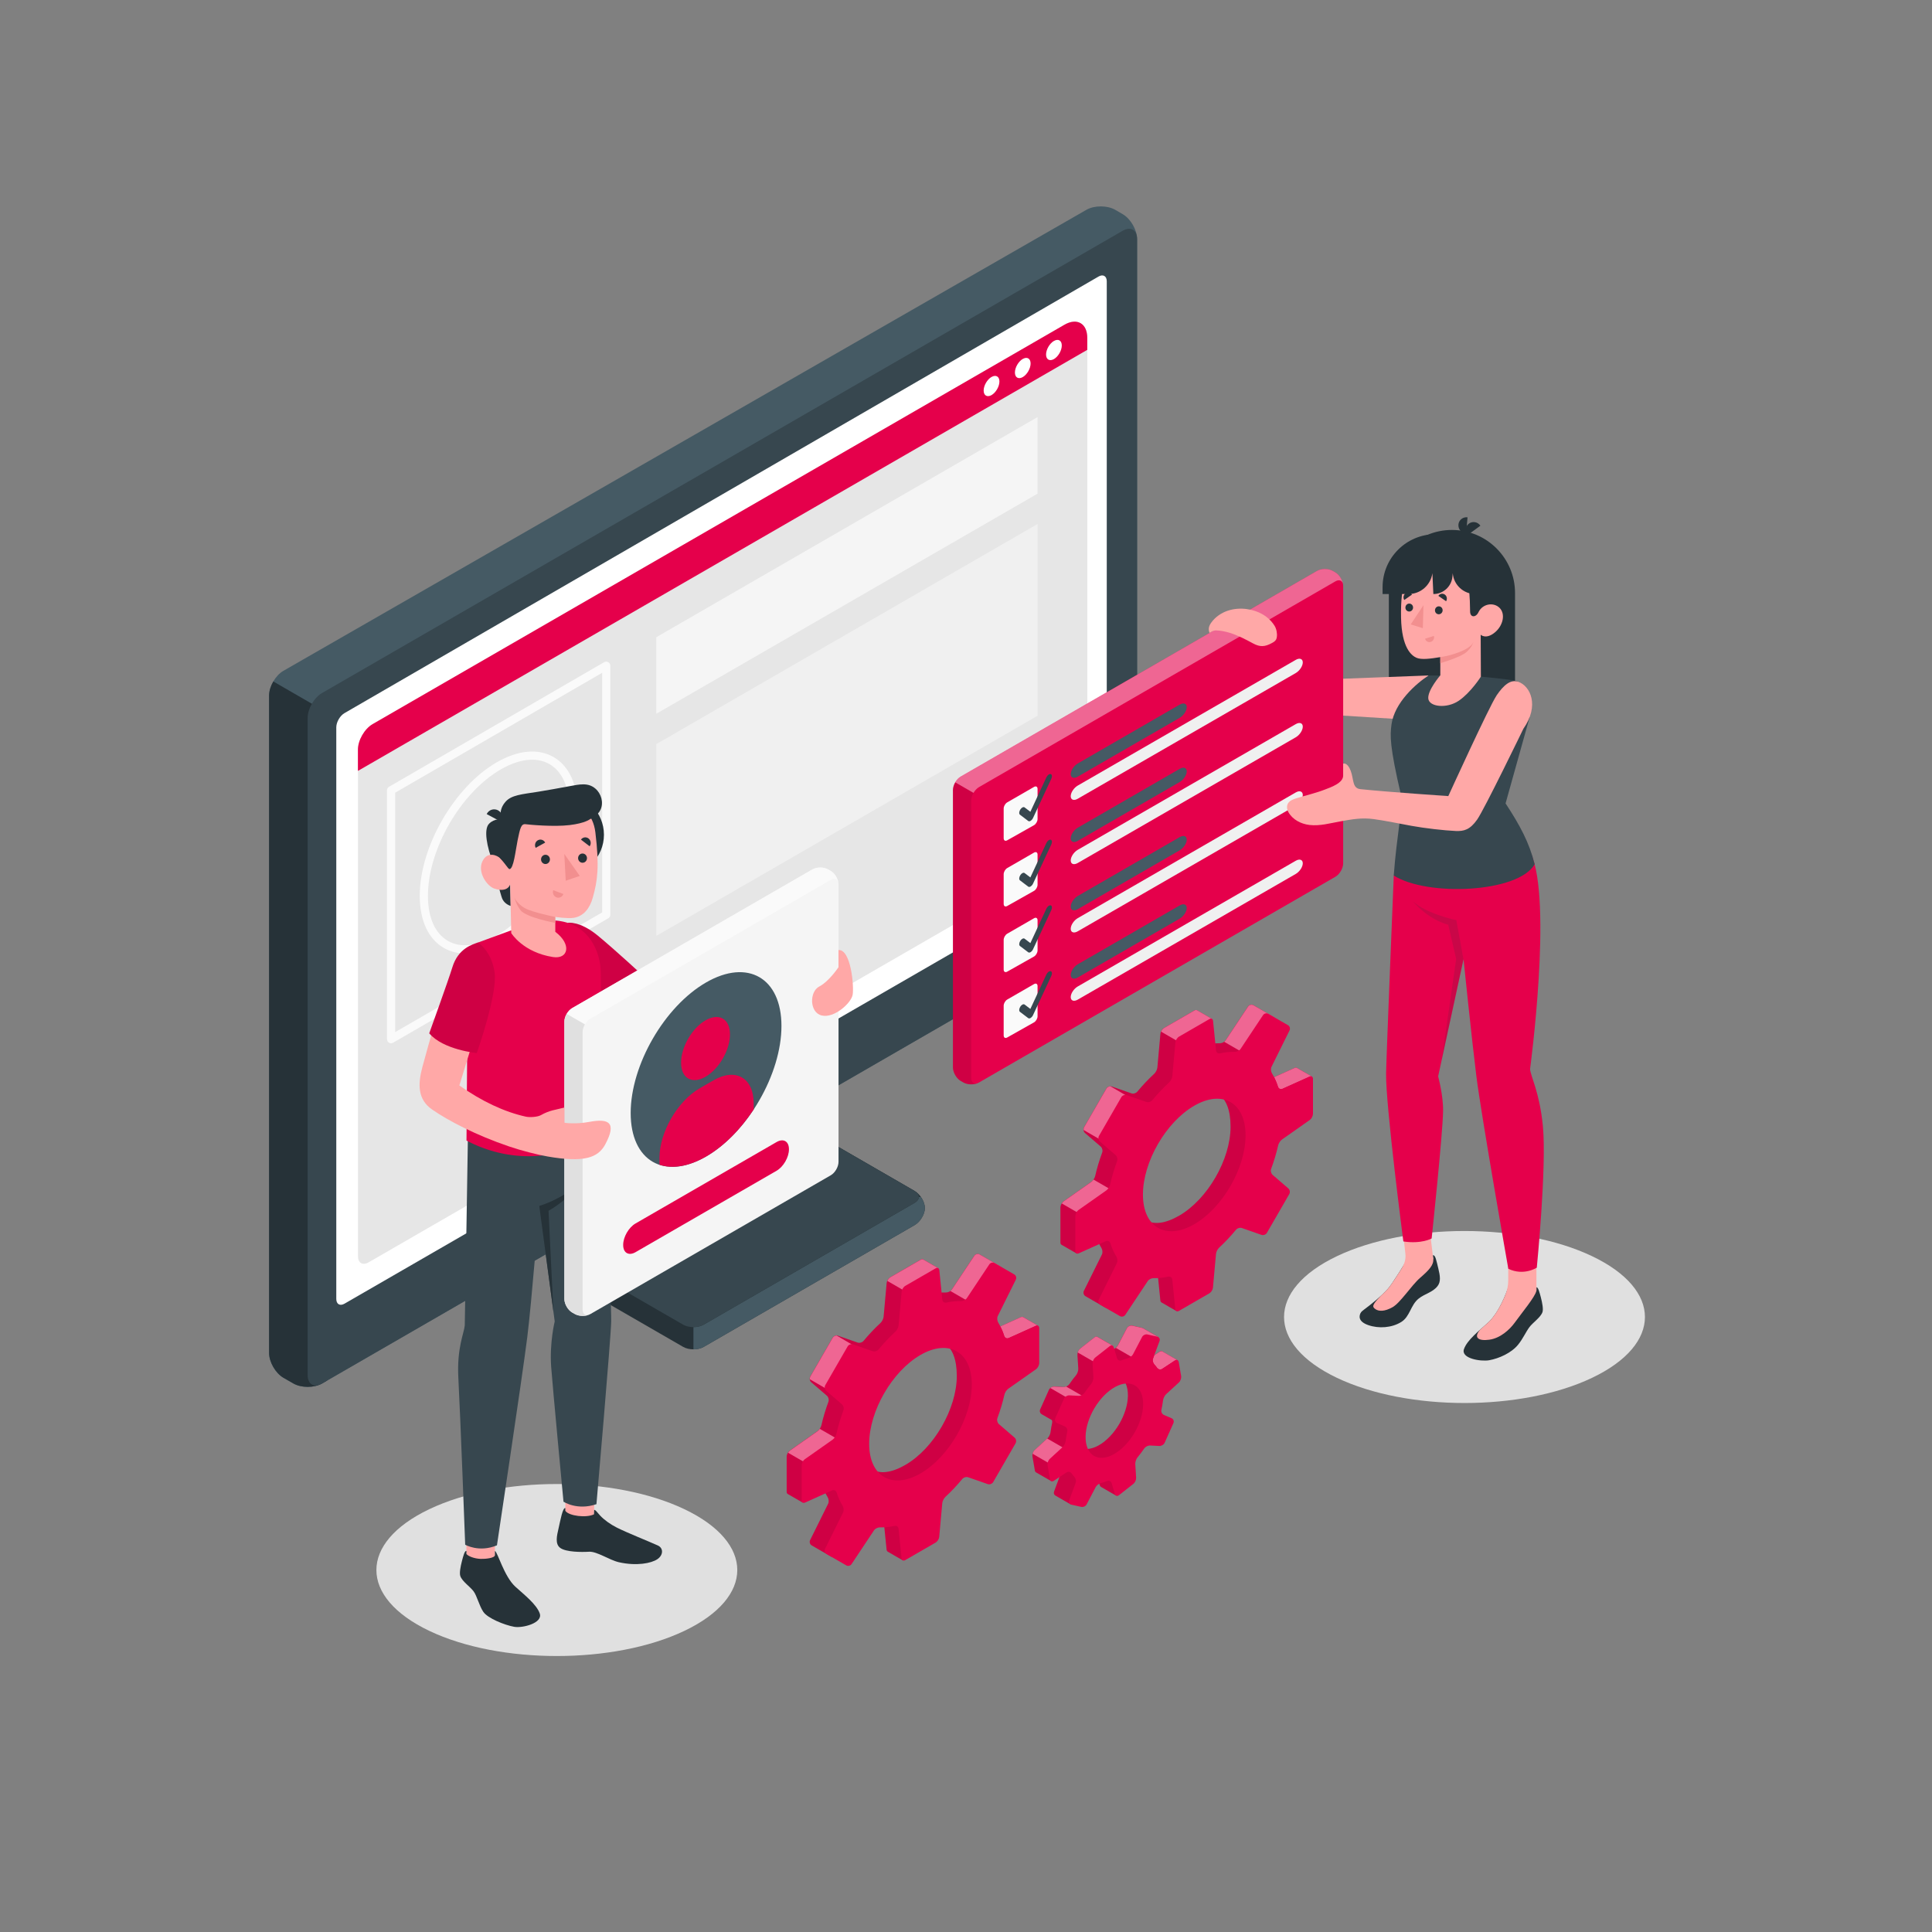 <svg xmlns="http://www.w3.org/2000/svg" viewBox="0 0 500 500"><rect x="0" y="0" width="500" height="500" fill="#808080" stroke="none"/><defs><style>.cls-1,.cls-2{opacity:.4;}.cls-1,.cls-3{fill:none;}.cls-4{opacity:.1;}.cls-5{fill:#f28f8f;}.cls-6{fill:#f0f0f0;}.cls-7{fill:#e6e6e6;}.cls-8{fill:#f5f5f5;}.cls-9,.cls-2{fill:#fff;}.cls-10{fill:#ffa8a7;}.cls-11{fill:#fafafa;}.cls-12{fill:#e5004b;}.cls-13{fill:#e0e0e0;}.cls-14{fill:#37474f;}.cls-15{fill:#455a64;}.cls-16{fill:#263238;}.cls-3{opacity:.15;}</style></defs><g id="Shadow"><path id="Shadow-2" class="cls-13" d="m177.13,422.06c-18.24,8.69-47.8,8.69-66.04,0-18.24-8.69-18.24-22.78,0-31.48,18.24-8.69,47.8-8.69,66.04,0,18.24,8.69,18.24,22.79,0,31.48Z"></path><path id="Shadow-3" class="cls-13" d="m412.03,356.58c-18.24,8.69-47.8,8.69-66.04,0-18.24-8.69-18.24-22.78,0-31.48,18.24-8.69,47.8-8.69,66.04,0,18.24,8.69,18.24,22.79,0,31.48Z"></path></g><g id="Device"><g id="Device-2"><path class="cls-16" d="m201.76,245.01l-39.61,22.87c-1.47.85-2.9,2.89-3.19,4.56l-9.84,56.83c-.29,1.67.67,3.72,2.14,4.56l25.54,14.74c1.47.85,3.85.85,5.32,0l54.58-31.51c1.47-.85,2.66-2.83,2.66-4.42,0-1.59-1.19-3.57-2.66-4.42l-19.64-11.34c-1.47-.85-2.8-2.9-2.97-4.59l-4.37-42.88c-.17-1.69-1.43-3.7-2.81-4.5-1.38-.8-3.69-.75-5.16.1Z"></path><path class="cls-15" d="m179.46,338.59v10.63c.96,0,1.93-.21,2.66-.64l54.58-31.51c1.47-.85,2.66-2.83,2.66-4.42,0-.93-.41-1.99-1.05-2.88h-8.94l-49.92,28.82Z"></path><path class="cls-16" d="m206.75,247.9l-39.61,22.87c-1.47.85-2.9,2.89-3.19,4.56l-8.94,51.59c-.29,1.67.67,3.72,2.14,4.56l19.64,11.34c1.47.85,3.85.85,5.32,0l54.58-31.51c1.47-.85,1.47-2.22,0-3.07l-19.64-11.34c-1.47-.85-2.8-2.9-2.97-4.59l-4.37-42.88c-.17-1.69-1.5-2.37-2.97-1.52Z"></path><path class="cls-14" d="m236.7,308.23l-19.64-11.34c-.72-.42-1.41-1.13-1.95-1.95l-59.72,34.48c.38.86,1,1.62,1.76,2.06l19.64,11.34c1.47.85,3.85.85,5.32,0l54.58-31.51c1.47-.85,1.47-2.22,0-3.07Z"></path><path class="cls-15" d="m75.89,358.04l-2.54-1.46c-2.06-1.19-3.72-4.08-3.72-6.45v-170.09c0-2.38,1.67-5.26,3.73-6.44l207.8-119.3c2.06-1.18,5.4-1.18,7.46,0l1.93,1.12c2.06,1.19,3.73,4.08,3.73,6.45v170.09c0,2.38-1.67,5.26-3.73,6.45l-207.2,119.63c-2.06,1.19-5.39,1.19-7.45,0Z"></path><path class="cls-16" d="m84.61,184.38l-13.88-8.02c-.68,1.17-1.09,2.48-1.09,3.67v170.09c0,2.38,1.67,5.26,3.73,6.45l2.54,1.46c2.06,1.19,5.39,1.19,7.45,0l1.27-.73v-172.93Z"></path><path class="cls-14" d="m79.62,355.89v-170.09c0-2.38,1.67-5.26,3.73-6.45l207.2-119.63c2.06-1.19,3.73-.22,3.73,2.15v170.09c0,2.38-1.67,5.26-3.73,6.45l-207.2,119.63c-2.06,1.19-3.73.22-3.73-2.15Z"></path><path class="cls-13" d="m176.92,292.49l19.64-11.34c1.47-.85,2.66-.25,2.66,1.35s-1.19,3.57-2.66,4.42l-19.64,11.34c-1.47.85-2.66.25-2.66-1.35,0-1.59,1.19-3.57,2.66-4.42Z"></path><path class="cls-9" d="m89.16,184.55l195.14-112.98c1.17-.68,2.13-.13,2.13,1.23v148.24c0,1.36-.95,3.01-2.13,3.69l-195.14,112.66c-1.18.68-2.13.13-2.13-1.23v-147.92c0-1.36.95-3.01,2.13-3.69Z"></path><g id="Tab"><path class="cls-7" d="m96.44,187.39l179.05-103.36c3.25-1.88,5.91-.34,5.91,3.41v128.71c0,1.74-1.23,3.88-2.74,4.75l-183.27,105.8c-1.51.87-2.74.16-2.74-1.58v-131.14c0-2.41,1.71-5.38,3.8-6.59Z"></path><polygon class="cls-8" points="169.85 164.91 268.52 107.94 268.52 127.76 169.85 184.72 169.85 164.91"></polygon><polygon class="cls-6" points="169.85 192.57 268.52 135.61 268.52 185.24 169.85 242.21 169.85 192.57"></polygon><path class="cls-12" d="m281.39,90.53v-3.08c0-3.75-2.66-5.29-5.91-3.41l-179.05,103.36c-2.09,1.21-3.8,4.17-3.8,6.59v5.52l188.76-108.97Z"></path><path class="cls-9" d="m256.61,97.55c-1.12.65-2.04,2.23-2.04,3.52s.91,1.82,2.04,1.18c1.12-.65,2.04-2.23,2.04-3.52s-.91-1.82-2.04-1.17Z"></path><path class="cls-9" d="m264.69,92.89c-1.12.65-2.03,2.23-2.03,3.52s.91,1.82,2.03,1.18c1.12-.65,2.03-2.23,2.03-3.52s-.91-1.82-2.03-1.17Z"></path><path class="cls-9" d="m272.76,88.23c-1.12.65-2.04,2.23-2.04,3.52s.91,1.82,2.04,1.18c1.12-.65,2.03-2.23,2.03-3.52s-.91-1.82-2.03-1.17Z"></path><path class="cls-11" d="m101.21,269.99c-.18,0-.36-.05-.53-.14-.33-.19-.53-.54-.53-.92v-64.4c0-.38.2-.73.53-.91l55.68-32.25c.33-.19.73-.19,1.06,0,.33.19.53.54.53.92v64.45c0,.38-.2.73-.53.91l-55.68,32.2c-.16.09-.35.14-.53.14Zm1.06-64.84v61.96l53.57-30.98v-62.01l-53.57,31.03Z"></path><path class="cls-11" d="m120.4,246.75c-2.02,0-3.9-.48-5.56-1.44-4-2.31-6.21-7.1-6.21-13.48,0-12.69,8.93-28.18,19.9-34.53,5.51-3.19,10.74-3.68,14.74-1.37,4.01,2.31,6.21,7.1,6.21,13.49,0,12.7-8.93,28.19-19.9,34.53-3.22,1.86-6.34,2.8-9.18,2.8Zm17.31-50.14c-2.47,0-5.23.85-8.12,2.52-10.39,6.02-18.84,20.69-18.84,32.71,0,5.6,1.83,9.73,5.15,11.65,3.32,1.91,7.8,1.43,12.63-1.36,10.39-6.01,18.84-20.68,18.84-32.71,0-5.6-1.83-9.74-5.16-11.66-1.33-.77-2.85-1.15-4.51-1.15Z"></path></g></g></g><g id="Gear"><path class="cls-12" d="m339.52,278.63l-3.87-2.23h0c-.16-.09-.37-.09-.61.01l-7,3.15c-.49.22-1-.02-1.17-.54-.41-1.29-.93-2.44-1.56-3.47-.28-.46-.35-1.21-.11-1.69l4.66-9.4c.24-.49.06-1.1-.41-1.37l-5.06-2.92c-.47-.27-1.09-.12-1.39.33l-5.81,8.74c-.3.45-.98.77-1.52.76-.66-.02-1.34.02-2.03.09v-6.39l-3.88-2.24h0c-.17-.09-.4-.08-.64.06l-7.86,4.54c-.47.27-.89.93-.94,1.47l-.79,8.74c-.05.54-.42,1.27-.82,1.63-1.53,1.41-2.99,2.96-4.37,4.62-.35.42-1.03.62-1.54.44l-5.04-1.76c-.51-.18-1.15.06-1.42.53l-5.78,10.01c-.27.47-.16,1.14.25,1.49l4.05,3.49c.41.35.58,1.05.39,1.56-.75,2.02-1.36,4.06-1.82,6.09-.12.53-.56,1.21-1.01,1.52l-7.18,5.05c-.44.31-.8,1-.8,1.55v9.07c0,.28.11.48.28.58h0s3.87,2.23,3.87,2.23l5.75-2.72c.22.47.46.92.72,1.34.28.46.35,1.21.11,1.69l-4.66,9.4c-.24.49-.06,1.1.41,1.37l5.06,2.92c.47.27,1.09.12,1.39-.33l5.81-8.74c.3-.45.98-.77,1.52-.76,1.2.03,2.47-.09,3.78-.38.53-.12,1,.2,1.05.74l.77,7.63c.03.26.14.44.3.54h0s3.86,2.23,3.86,2.23l4.64-6.82c.47-.27.89-.93.94-1.47l.79-8.74c.05-.54.51-1.11,1.01-1.32,2.24-.94,4.51-2.57,6.1-4.28.37-.4,1.05-.6,1.57-.42l3.1,1.09c.51.18,1.14-.05,1.42-.52l5.78-10.01c.27-.47.16-1.14-.25-1.49l-2.66-2.29c-.41-.35-.58-1.05-.43-1.57.64-2.24.78-5.17.72-7.25-.02-.54.31-1.23.75-1.54l7.18-5.05c.44-.31.8-1,.8-1.55l3.43-4.11.16-3.32Zm-34.32,35.97c-7.33,4.23-11.89,1.23-11.89-7.24s6.06-18.84,13.39-23.07c7.33-4.23,11.77-1.15,11.77,7.31s-5.94,18.76-13.28,23Z"></path><path class="cls-4" d="m339.52,278.63l-3.87-2.23h0c-.16-.09-.37-.09-.61.01l-7,3.15c-.49.22-1-.02-1.17-.54-.41-1.29-.93-2.44-1.56-3.47-.28-.46-.35-1.21-.11-1.69l4.66-9.4c.24-.49.06-1.1-.41-1.37l-5.06-2.92c-.47-.27-1.09-.12-1.39.33l-5.81,8.74c-.3.45-.98.77-1.52.76-.66-.02-1.34.02-2.03.09v-6.39l-3.88-2.24h0c-.17-.09-.4-.08-.64.06l-7.86,4.54c-.47.27-.89.93-.94,1.47l-.79,8.74c-.05.54-.42,1.27-.82,1.63-1.53,1.41-2.99,2.96-4.37,4.62-.35.42-1.03.62-1.54.44l-5.04-1.76c-.51-.18-1.15.06-1.42.53l-5.78,10.01c-.27.47-.16,1.14.25,1.49l4.05,3.49c.41.35.58,1.05.39,1.56-.75,2.02-1.36,4.06-1.82,6.09-.12.53-.56,1.21-1.01,1.52l-7.18,5.05c-.44.31-.8,1-.8,1.55v9.07c0,.28.11.48.28.58h0s3.87,2.23,3.87,2.23l5.75-2.72c.22.47.46.92.72,1.34.28.46.35,1.21.11,1.69l-4.66,9.4c-.24.49-.06,1.1.41,1.37l5.06,2.92c.47.27,1.09.12,1.39-.33l5.81-8.74c.3-.45.98-.77,1.52-.76,1.2.03,2.47-.09,3.78-.38.53-.12,1,.2,1.05.74l.77,7.63c.03.26.14.44.3.54h0s3.86,2.23,3.86,2.23l4.64-6.82c.47-.27.89-.93.94-1.47l.79-8.74c.05-.54.51-1.11,1.01-1.32,2.24-.94,4.51-2.57,6.1-4.28.37-.4,1.05-.6,1.57-.42l3.1,1.09c.51.18,1.14-.05,1.42-.52l5.78-10.01c.27-.47.16-1.14-.25-1.49l-2.66-2.29c-.41-.35-.58-1.05-.43-1.57.64-2.24.78-5.17.72-7.25-.02-.54.31-1.23.75-1.54l7.18-5.05c.44-.31.8-1,.8-1.55l3.43-4.11.16-3.32Zm-34.32,35.97c-7.33,4.23-11.89,1.23-11.89-7.24s6.06-18.84,13.39-23.07c7.33-4.23,11.77-1.15,11.77,7.31s-5.94,18.76-13.28,23Z"></path><path class="cls-12" d="m328.33,267.57l1.54-3.11c.24-.49.06-1.1-.41-1.37l-5.06-2.92c-.47-.27-1.09-.12-1.39.33l-5.81,8.74c-.09.14-.23.26-.39.37l6.5,3.75,5.02-5.79Z"></path><path class="cls-12" d="m283,305.28c-.17.24-.36.45-.55.59l-7.18,5.05c-.18.13-.34.33-.47.54l4.38,2.53,9.53-5.42-5.7-3.29Z"></path><path class="cls-12" d="m287.37,281.13c-.4.02-.81.23-1.01.58l-5.78,10.01c-.13.22-.16.48-.13.73l4.98,2.88,7.91-10.7-5.97-3.5Z"></path><path class="cls-12" d="m300.49,266.99l6.16,3.56,7-4.04v-2.82l-3.88-2.24h0c-.17-.09-.4-.08-.64.06l-7.86,4.54c-.32.19-.61.56-.78.95Z"></path><path class="cls-12" d="m339.52,278.63h0c-.16-.1-.38-.1-.62,0l-7,3.15c-.49.22-1-.02-1.16-.54-.27-.88-.61-1.7-1-2.46l5.3-2.39c.24-.1.45-.1.61,0h0s3.88,2.23,3.88,2.23Z"></path><g class="cls-1"><path class="cls-9" d="m328.33,267.57l1.54-3.11c.24-.49.06-1.1-.41-1.37l-5.06-2.92c-.47-.27-1.09-.12-1.39.33l-5.81,8.74c-.09.14-.23.26-.39.37l6.5,3.75,5.02-5.79Z"></path><path class="cls-9" d="m283,305.28c-.17.24-.36.45-.55.59l-7.18,5.05c-.18.13-.34.33-.47.54l4.38,2.53,9.53-5.42-5.7-3.29Z"></path><path class="cls-9" d="m287.37,281.13c-.4.02-.81.23-1.01.58l-5.78,10.01c-.13.22-.16.48-.13.73l4.98,2.88,7.91-10.7-5.97-3.5Z"></path><path class="cls-9" d="m300.49,266.99l6.16,3.56,7-4.04v-2.82l-3.88-2.24h0c-.17-.09-.4-.08-.64.06l-7.86,4.54c-.32.19-.61.56-.78.95Z"></path><path class="cls-9" d="m339.52,278.63h0c-.16-.1-.38-.1-.62,0l-7,3.15c-.49.22-1-.02-1.16-.54-.27-.88-.61-1.7-1-2.46l5.3-2.39c.24-.1.45-.1.61,0h0s3.88,2.23,3.88,2.23Z"></path></g><path class="cls-12" d="m339.8,288.29v-9.08c0-.54-.4-.8-.89-.58l-7,3.15c-.49.22-1-.02-1.17-.54-.41-1.29-.93-2.44-1.56-3.47-.28-.46-.35-1.21-.11-1.69l4.66-9.4c.24-.49.06-1.1-.41-1.37l-5.06-2.92c-.47-.27-1.09-.12-1.39.33l-5.81,8.74c-.3.45-.98.77-1.52.76-1.2-.03-2.47.09-3.78.38-.53.12-1-.2-1.05-.74l-.77-7.63c-.05-.54-.48-.76-.95-.49l-7.86,4.54c-.47.27-.89.93-.94,1.47l-.79,8.74c-.05.54-.42,1.27-.82,1.63-1.53,1.41-2.99,2.96-4.37,4.62-.35.42-1.03.62-1.54.44l-5.05-1.76c-.51-.18-1.15.06-1.42.53l-5.78,10.01c-.27.47-.16,1.14.25,1.49l4.05,3.49c.41.35.58,1.05.39,1.56-.75,2.02-1.36,4.06-1.82,6.09-.12.53-.56,1.21-1.01,1.52l-7.18,5.05c-.44.31-.8,1-.8,1.55v9.07c0,.54.4.8.89.58l7-3.15c.49-.22,1,.02,1.17.54.41,1.29.93,2.44,1.56,3.47.28.46.35,1.21.11,1.7l-4.66,9.4c-.24.49-.06,1.1.41,1.37l5.06,2.92c.47.27,1.09.12,1.39-.33l5.81-8.74c.3-.45.98-.77,1.52-.76,1.2.03,2.47-.09,3.78-.38.53-.12,1,.2,1.05.74l.77,7.63c.05.54.48.76.95.49l7.86-4.54c.47-.27.89-.93.94-1.47l.79-8.74c.05-.54.42-1.27.82-1.63,1.53-1.41,2.99-2.96,4.36-4.62.35-.42,1.03-.62,1.54-.44l5.04,1.76c.51.18,1.15-.06,1.42-.53l5.78-10.01c.27-.47.16-1.14-.25-1.49l-4.05-3.49c-.41-.35-.58-1.05-.39-1.56.75-2.02,1.36-4.06,1.82-6.09.12-.53.56-1.21,1.01-1.52l7.18-5.05c.44-.31.8-1,.8-1.55Zm-30.73,28.54c-7.33,4.23-13.28.8-13.28-7.67s5.94-18.76,13.28-23c7.33-4.23,13.28-.8,13.28,7.67s-5.94,18.76-13.28,23Z"></path><path class="cls-12" d="m300.82,349.75h0c-.19-.11-.43-.1-.68.07l-3.31,2.18c-.45.3-1.02.14-1.33-.3-.2-.29-.41-.55-.64-.79-.37-.39-.58-1.07-.39-1.57l5.26-3.33-3.92-2.26h0c-.08-.04-.16-.08-.26-.1l-2.49-.56c-.53-.12-1.16.17-1.41.65l-2.34,4.47c-.25.48-.89.93-1.42,1.07-.05.01-.1.03-.14.04.14-.42.21-1.04.21-1.04l-3.93-2.27h0c-.21-.12-.48-.1-.74.11l-3.74,2.94c-.43.33-.74,1.04-.71,1.58l.22,3.55c.03.54-.23,1.3-.58,1.72-.61.73-1.19,1.5-1.73,2.3-.31.45-.98.8-1.52.77l-2.4-.12c-.54-.03-1.16.35-1.38.85l-2.26,5.06c-.2.45-.03.97.39,1.22h0s2.66,1.54,2.66,1.54c.09.22.11.46.06.69-.18.81-.32,1.62-.42,2.41-.06.54-.41,1.27-.81,1.64l-3.31,3.04c-.4.37-.65,1.1-.56,1.63l.62,3.61c.04.24.15.4.3.49h0s3.95,2.28,3.95,2.28l.05-4.52c.45-.3,1.02-.14,1.33.3.2.29.41.55.64.79.37.39.58,1.07.39,1.58l-1.69,4.56c-.15.4,0,.81.33,1.01h0s3.94,2.28,3.94,2.28l1.07-2.94,1.52-3.78c.25-.48.89-.93,1.42-1.06.5-.13,1.01-.3,1.53-.51.5-.2,1.02.02,1.18.54l.84,2.8c.06.21.18.35.32.44h0s3.95,2.28,3.95,2.28l-.69-4.37,1.21-.95c.43-.33.74-1.04.71-1.58l-.22-3.55c-.03-.54.23-1.3.58-1.72.61-.73,1.54-1.12,2.08-1.92.31-.45.63-1.17,1.17-1.15l2.4.12c.54.03,1.16-.35,1.38-.85l2.26-5.06c.22-.49,0-1.07-.5-1.28l-1.94-.83c-.5-.21-.79-.81-.67-1.34.19-.81.32-1.62.42-2.41.06-.54.41-1.27.81-1.64l3.31-3.04c.28-.26.48-.7.55-1.13l3.01-2.34-3.92-2.26Zm-15.03,23.34c-4.05,3.18-7.92,2.32-8.66-1.94-.73-4.25,2.58-9.65,6.63-12.84,4.05-3.18,7.3-2.94,8.03,1.31.73,4.25-1.96,10.28-6,13.46Z"></path><path class="cls-4" d="m300.82,349.75h0c-.19-.11-.43-.1-.68.07l-3.31,2.18c-.45.3-1.02.14-1.33-.3-.2-.29-.41-.55-.64-.79-.37-.39-.58-1.07-.39-1.57l5.26-3.33-3.92-2.26h0c-.08-.04-.16-.08-.26-.1l-2.49-.56c-.53-.12-1.16.17-1.41.65l-2.34,4.47c-.25.48-.89.93-1.42,1.07-.05.01-.1.03-.14.04.14-.42.21-1.04.21-1.04l-3.93-2.27h0c-.21-.12-.48-.1-.74.11l-3.74,2.94c-.43.33-.74,1.04-.71,1.58l.22,3.55c.03.54-.23,1.3-.58,1.72-.61.73-1.19,1.5-1.73,2.3-.31.45-.98.8-1.52.77l-2.4-.12c-.54-.03-1.16.35-1.38.85l-2.26,5.06c-.2.45-.03.97.39,1.22h0s2.66,1.54,2.66,1.54c.09.22.11.46.06.69-.18.81-.32,1.62-.42,2.41-.06.54-.41,1.27-.81,1.64l-3.31,3.04c-.4.37-.65,1.1-.56,1.63l.62,3.61c.04.24.15.4.3.49h0s3.95,2.28,3.95,2.28l.05-4.52c.45-.3,1.02-.14,1.33.3.2.29.41.55.64.79.37.39.58,1.07.39,1.58l-1.69,4.56c-.15.4,0,.81.33,1.01h0s3.94,2.28,3.94,2.28l1.07-2.94,1.52-3.78c.25-.48.89-.93,1.42-1.06.5-.13,1.01-.3,1.53-.51.5-.2,1.02.02,1.18.54l.84,2.8c.06.21.18.35.32.44h0s3.95,2.28,3.95,2.28l-.69-4.37,1.21-.95c.43-.33.74-1.04.71-1.58l-.22-3.55c-.03-.54.23-1.3.58-1.72.61-.73,1.54-1.12,2.08-1.92.31-.45.63-1.17,1.17-1.15l2.4.12c.54.03,1.16-.35,1.38-.85l2.26-5.06c.22-.49,0-1.07-.5-1.28l-1.94-.83c-.5-.21-.79-.81-.67-1.34.19-.81.32-1.62.42-2.41.06-.54.41-1.27.81-1.64l3.31-3.04c.28-.26.48-.7.55-1.13l3.01-2.34-3.92-2.26Zm-15.03,23.34c-4.05,3.18-7.92,2.32-8.66-1.94-.73-4.25,2.58-9.65,6.63-12.84,4.05-3.18,7.3-2.94,8.03,1.31.73,4.25-1.96,10.28-6,13.46Z"></path><path class="cls-12" d="m271.02,372.29l-3.27,3.01c-.24.22-.42.58-.5.94l4.86,2.81v-.26c.46-.3,1.02-.14,1.33.3,0,0,0,0,0,0l4.68-2.7-7.1-4.1Z"></path><path class="cls-12" d="m279.36,363.18c.37-.57.77-1.13,1.2-1.66l-4.66-2.69c-.23.09-.47.16-.69.15l-2.4-.12c-.34-.02-.71.13-.99.36l7.18,4.15.36-.17Z"></path><path class="cls-12" d="m304.75,352.01c-.18-.1-.42-.09-.67.08l-3.31,2.18c-.45.29-1.01.14-1.33-.3-.2-.29-.41-.55-.65-.79-.37-.39-.58-1.07-.39-1.58l.31-.84,1.42-.93c.25-.16.5-.18.69-.07h0s3.92,2.26,3.92,2.26Z"></path><path class="cls-12" d="m294.97,351.05s-.07-.09-.11-.13c-.37-.39-.58-1.07-.39-1.57l5.26-3.33-3.92-2.26h0c-.08-.04-.16-.08-.26-.1l-2.49-.56c-.53-.12-1.16.17-1.41.65l-2.34,4.47c-.11.22-.31.42-.53.6l5.3,3.06.92-.81Z"></path><path class="cls-12" d="m278.92,350.02l4.86,2.81,4-3.66c.11-.41.16-.9.16-.9l-3.93-2.27h0c-.21-.12-.48-.1-.74.11l-3.74,2.94c-.28.22-.5.59-.61.98Z"></path><g class="cls-1"><path class="cls-9" d="m271.02,372.29l-3.27,3.01c-.24.22-.42.58-.5.94l4.86,2.81v-.26c.46-.3,1.02-.14,1.33.3,0,0,0,0,0,0l4.68-2.7-7.1-4.1Z"></path><path class="cls-9" d="m279.36,363.18c.37-.57.77-1.13,1.2-1.66l-4.66-2.69c-.23.09-.47.16-.69.15l-2.4-.12c-.34-.02-.71.13-.99.36l7.18,4.15.36-.17Z"></path><path class="cls-9" d="m304.75,352.01c-.18-.1-.42-.09-.67.08l-3.31,2.18c-.45.29-1.01.14-1.33-.3-.2-.29-.41-.55-.65-.79-.37-.39-.58-1.07-.39-1.58l.31-.84,1.42-.93c.25-.16.5-.18.69-.07h0s3.92,2.26,3.92,2.26Z"></path><path class="cls-9" d="m294.97,351.05s-.07-.09-.11-.13c-.37-.39-.58-1.07-.39-1.57l5.26-3.33-3.92-2.26h0c-.08-.04-.16-.08-.26-.1l-2.49-.56c-.53-.12-1.16.17-1.41.65l-2.34,4.47c-.11.22-.31.42-.53.6l5.3,3.06.92-.81Z"></path><path class="cls-9" d="m278.92,350.02l4.86,2.81,4-3.66c.11-.41.16-.9.16-.9l-3.93-2.27h0c-.21-.12-.48-.1-.74.11l-3.74,2.94c-.28.22-.5.59-.61.98Z"></path></g><path class="cls-12" d="m305.68,356.13l-.62-3.61c-.09-.53-.53-.73-.99-.43l-3.31,2.18c-.45.3-1.02.14-1.33-.3-.2-.29-.41-.55-.64-.79-.37-.39-.58-1.07-.39-1.57l1.69-4.56c.19-.51-.09-1.02-.62-1.13l-2.49-.56c-.53-.12-1.16.17-1.41.65l-2.34,4.47c-.25.48-.89.93-1.42,1.06-.5.13-1.01.3-1.54.51-.5.2-1.02-.02-1.18-.54l-.84-2.8c-.16-.52-.63-.67-1.05-.33l-3.74,2.94c-.43.33-.74,1.04-.71,1.58l.22,3.55c.03.54-.23,1.3-.58,1.72-.61.73-1.19,1.5-1.73,2.3-.31.45-.98.8-1.52.77l-2.4-.12c-.54-.03-1.16.35-1.38.85l-2.26,5.06c-.22.49,0,1.07.5,1.28l1.94.83c.5.21.79.81.67,1.34-.18.81-.32,1.62-.42,2.41-.06.54-.41,1.27-.81,1.64l-3.31,3.04c-.4.37-.65,1.1-.56,1.63l.62,3.61c.09.53.53.73.99.43l3.31-2.18c.45-.3,1.02-.14,1.33.3.2.29.41.55.64.79.37.39.58,1.07.39,1.58l-1.69,4.56c-.19.51.09,1.02.62,1.13l2.49.56c.53.12,1.16-.17,1.41-.65l2.34-4.47c.25-.48.89-.93,1.42-1.06.5-.13,1.01-.3,1.53-.51.5-.2,1.02.02,1.18.54l.84,2.8c.16.52.63.67,1.05.33l3.74-2.94c.43-.33.74-1.04.71-1.58l-.22-3.55c-.03-.54.23-1.3.58-1.72.61-.73,1.19-1.5,1.73-2.3.31-.45.98-.8,1.52-.77l2.4.12c.54.03,1.16-.35,1.38-.85l2.26-5.06c.22-.49,0-1.07-.5-1.28l-1.94-.83c-.5-.21-.79-.81-.67-1.34.19-.81.32-1.62.42-2.41.06-.54.41-1.27.81-1.64l3.31-3.04c.4-.37.65-1.1.56-1.63Zm-15.95,19.23c-4.05,3.18-7.92,2.32-8.66-1.94s1.96-10.28,6-13.46c4.05-3.18,7.92-2.32,8.66,1.94.73,4.25-1.96,10.28-6,13.46Z"></path><path class="cls-12" d="m268.67,343.13l-3.87-2.23h0c-.16-.09-.37-.09-.61.01l-7,3.15c-.49.22-1-.02-1.17-.54-.41-1.29-.93-2.44-1.56-3.47-.28-.46-.35-1.21-.11-1.69l4.66-9.4c.24-.49.06-1.1-.41-1.37l-5.06-2.92c-.47-.27-1.09-.12-1.39.33l-5.81,8.74c-.3.45-.98.77-1.52.76-.66-.02-1.34.02-2.03.09v-6.39l-3.88-2.24h0c-.17-.09-.4-.08-.64.06l-7.86,4.54c-.47.27-.89.93-.94,1.47l-.79,8.74c-.05.54-.42,1.27-.82,1.63-1.53,1.41-2.99,2.96-4.37,4.62-.35.42-1.03.62-1.54.44l-5.04-1.76c-.51-.18-1.15.06-1.42.53l-5.78,10.01c-.27.47-.16,1.14.25,1.49l4.05,3.49c.41.35.58,1.05.39,1.56-.75,2.02-1.36,4.06-1.82,6.09-.12.53-.56,1.21-1.01,1.52l-7.18,5.05c-.44.31-.8,1-.8,1.55v9.07c0,.28.11.48.28.58h0s3.87,2.23,3.87,2.23l5.75-2.72c.22.47.46.91.72,1.34.28.46.35,1.21.11,1.69l-4.66,9.4c-.24.49-.06,1.1.41,1.37l5.06,2.92c.47.27,1.09.12,1.39-.33l5.81-8.74c.3-.45.98-.77,1.52-.76,1.2.03,2.47-.09,3.78-.38.53-.12.99.2,1.05.74l.77,7.63c.03.26.14.44.3.54h0s3.86,2.23,3.86,2.23l4.64-6.82c.47-.27.89-.93.94-1.47l.79-8.74c.05-.54.51-1.11,1.01-1.32,2.24-.94,4.51-2.57,6.1-4.28.37-.4,1.05-.6,1.57-.42l3.1,1.09c.51.18,1.14-.05,1.42-.52l5.78-10.01c.27-.47.16-1.14-.25-1.49l-2.66-2.29c-.41-.35-.58-1.05-.43-1.57.64-2.24.78-5.17.72-7.25-.02-.54.31-1.23.75-1.54l7.18-5.05c.44-.31.8-1,.8-1.55l3.43-4.11.16-3.32Zm-34.32,35.97c-7.33,4.23-11.89,1.23-11.89-7.24s6.06-18.84,13.39-23.07c7.33-4.23,11.77-1.15,11.77,7.31s-5.94,18.76-13.28,23Z"></path><path class="cls-4" d="m268.67,343.13l-3.87-2.23h0c-.16-.09-.37-.09-.61.01l-7,3.15c-.49.22-1-.02-1.17-.54-.41-1.29-.93-2.44-1.56-3.47-.28-.46-.35-1.21-.11-1.69l4.66-9.4c.24-.49.06-1.1-.41-1.37l-5.06-2.92c-.47-.27-1.09-.12-1.39.33l-5.81,8.74c-.3.45-.98.77-1.52.76-.66-.02-1.34.02-2.03.09v-6.39l-3.88-2.24h0c-.17-.09-.4-.08-.64.06l-7.86,4.54c-.47.27-.89.93-.94,1.47l-.79,8.74c-.05.54-.42,1.27-.82,1.63-1.53,1.41-2.99,2.96-4.37,4.62-.35.42-1.03.62-1.54.44l-5.04-1.76c-.51-.18-1.15.06-1.42.53l-5.78,10.01c-.27.47-.16,1.14.25,1.49l4.05,3.49c.41.35.58,1.05.39,1.56-.75,2.02-1.36,4.06-1.82,6.09-.12.53-.56,1.21-1.01,1.52l-7.18,5.05c-.44.31-.8,1-.8,1.55v9.07c0,.28.11.48.28.58h0s3.87,2.23,3.87,2.23l5.75-2.72c.22.47.46.91.72,1.34.28.46.35,1.21.11,1.69l-4.66,9.4c-.24.49-.06,1.1.41,1.37l5.06,2.92c.47.27,1.09.12,1.39-.33l5.81-8.74c.3-.45.98-.77,1.52-.76,1.2.03,2.47-.09,3.78-.38.53-.12.99.2,1.05.74l.77,7.63c.03.26.14.44.3.54h0s3.86,2.23,3.86,2.23l4.64-6.82c.47-.27.89-.93.94-1.47l.79-8.74c.05-.54.51-1.11,1.01-1.32,2.24-.94,4.51-2.57,6.1-4.28.37-.4,1.05-.6,1.57-.42l3.1,1.09c.51.18,1.14-.05,1.42-.52l5.78-10.01c.27-.47.16-1.14-.25-1.49l-2.66-2.29c-.41-.35-.58-1.05-.43-1.57.64-2.24.78-5.17.72-7.25-.02-.54.31-1.23.75-1.54l7.18-5.05c.44-.31.8-1,.8-1.55l3.43-4.11.16-3.32Zm-34.32,35.97c-7.33,4.23-11.89,1.23-11.89-7.24s6.06-18.84,13.39-23.07c7.33-4.23,11.77-1.15,11.77,7.31s-5.94,18.76-13.28,23Z"></path><path class="cls-12" d="m257.48,332.07l1.54-3.11c.24-.49.06-1.1-.41-1.37l-5.06-2.92c-.47-.27-1.09-.12-1.39.33l-5.81,8.74c-.09.14-.23.26-.39.37l6.5,3.75,5.02-5.79Z"></path><path class="cls-12" d="m212.16,369.79c-.17.24-.36.45-.55.59l-7.18,5.05c-.18.13-.34.33-.47.54l4.38,2.53,9.53-5.42-5.7-3.29Z"></path><path class="cls-12" d="m216.52,345.64c-.4.02-.81.23-1.01.58l-5.78,10.01c-.13.22-.16.48-.13.73l4.98,2.88,7.91-10.7-5.97-3.5Z"></path><path class="cls-12" d="m229.64,331.5l6.16,3.56,7-4.04v-2.82l-3.88-2.24h0c-.17-.09-.4-.08-.64.06l-7.86,4.54c-.32.19-.61.56-.78.95Z"></path><path class="cls-12" d="m268.67,343.13h0c-.16-.1-.38-.1-.62,0l-7,3.15c-.49.22-1-.02-1.16-.54-.27-.88-.61-1.7-1-2.46l5.3-2.39c.24-.1.45-.1.61,0h0s3.88,2.23,3.88,2.23Z"></path><g class="cls-1"><path class="cls-9" d="m257.48,332.07l1.54-3.11c.24-.49.06-1.1-.41-1.37l-5.06-2.92c-.47-.27-1.09-.12-1.39.33l-5.81,8.74c-.09.14-.23.26-.39.37l6.5,3.75,5.02-5.79Z"></path><path class="cls-9" d="m212.16,369.79c-.17.24-.36.45-.55.59l-7.18,5.05c-.18.13-.34.33-.47.54l4.38,2.53,9.53-5.42-5.7-3.29Z"></path><path class="cls-9" d="m216.52,345.64c-.4.02-.81.23-1.01.58l-5.78,10.01c-.13.22-.16.48-.13.73l4.98,2.88,7.91-10.7-5.97-3.5Z"></path><path class="cls-9" d="m229.64,331.5l6.16,3.56,7-4.04v-2.82l-3.88-2.24h0c-.17-.09-.4-.08-.64.06l-7.86,4.54c-.32.19-.61.56-.78.95Z"></path><path class="cls-9" d="m268.67,343.13h0c-.16-.1-.38-.1-.62,0l-7,3.15c-.49.22-1-.02-1.16-.54-.27-.88-.61-1.7-1-2.46l5.3-2.39c.24-.1.45-.1.61,0h0s3.88,2.23,3.88,2.23Z"></path></g><path class="cls-12" d="m268.95,352.79v-9.08c0-.54-.4-.8-.89-.58l-6.99,3.15c-.49.22-1-.02-1.17-.54-.41-1.29-.93-2.44-1.56-3.47-.28-.46-.35-1.21-.11-1.69l4.66-9.4c.24-.49.06-1.1-.41-1.37l-5.06-2.92c-.47-.27-1.09-.12-1.39.33l-5.81,8.74c-.3.45-.98.77-1.52.76-1.2-.03-2.47.09-3.78.38-.53.12-1-.2-1.05-.74l-.77-7.63c-.05-.54-.48-.76-.95-.49l-7.86,4.54c-.47.27-.89.93-.94,1.47l-.79,8.74c-.05.54-.42,1.27-.82,1.63-1.53,1.41-2.99,2.96-4.37,4.62-.35.42-1.03.62-1.54.44l-5.04-1.76c-.51-.18-1.15.06-1.42.53l-5.78,10.01c-.27.47-.16,1.14.25,1.49l4.05,3.49c.41.35.58,1.05.39,1.56-.75,2.02-1.36,4.06-1.82,6.09-.12.53-.56,1.21-1.01,1.52l-7.18,5.05c-.44.31-.8,1-.8,1.55v9.07c0,.54.4.8.89.58l6.99-3.15c.49-.22,1,.02,1.17.54.41,1.29.93,2.44,1.56,3.47.28.46.35,1.21.11,1.7l-4.66,9.4c-.24.49-.06,1.1.41,1.37l5.06,2.92c.47.27,1.09.12,1.39-.33l5.81-8.74c.3-.45.98-.77,1.52-.76,1.2.03,2.47-.09,3.78-.38.53-.12.99.2,1.05.74l.77,7.63c.05.54.48.76.95.49l7.86-4.54c.47-.27.89-.93.94-1.47l.79-8.74c.05-.54.42-1.27.82-1.63,1.53-1.41,2.99-2.96,4.36-4.62.35-.42,1.03-.62,1.54-.44l5.04,1.76c.51.18,1.15-.06,1.42-.53l5.78-10.01c.27-.47.16-1.14-.25-1.49l-4.05-3.49c-.41-.35-.58-1.05-.39-1.56.75-2.02,1.36-4.06,1.82-6.09.12-.53.56-1.21,1.01-1.52l7.18-5.05c.44-.31.8-1,.8-1.55Zm-30.73,28.54c-7.33,4.23-13.28.8-13.28-7.67s5.94-18.76,13.28-23c7.33-4.23,13.28-.8,13.28,7.67s-5.94,18.76-13.28,23Z"></path></g><g id="Character_2"><g id="Character_girl"><path class="cls-16" d="m359.44,182.75h32.65v-29.27c0-9.02-7.31-16.33-16.33-16.33h0c-9.02,0-16.33,7.31-16.33,16.33v29.27Z"></path><g id="Girl_arm"><path class="cls-10" d="m369.71,174.81l-23.37.89c-.82-.7-5.44-6.21-5.44-6.21,0,0-12.7-1.63-12.78-1.17s12.49,13.9,13.73,15.26c.69.75,1.32,1.35,2.97,1.45,3.29.2,21.39,1.34,21.39,1.34l3.49-11.55Z"></path></g><g id="Tab-2"><path class="cls-12" d="m249.34,280.15l-.7-.4c-1.11-.64-2.02-2.21-2.02-3.49v-71.8c0-1.29.9-2.85,2.02-3.49l92.22-53.24c1.11-.64,2.92-.64,4.03,0l.7.4c1.11.64,2.02,2.21,2.02,3.49v71.8c0,1.29-.9,2.85-2.02,3.49l-92.22,53.24c-1.11.64-2.92.64-4.03,0Z"></path><path class="cls-2" d="m347.59,151.3c-.14-1.05-.98-1.43-2-.84l-92.22,53.24c-.56.32-1.06.88-1.43,1.5l-4.72-2.72c.36-.63.87-1.18,1.43-1.51l92.21-53.23c1.12-.64,2.93-.64,4.03,0l.7.4c1.01.59,1.87,1.95,2,3.17Z"></path><path class="cls-4" d="m253.03,280.31c-1.11.48-2.68.42-3.69-.16l-.71-.4c-1.11-.64-2.01-2.21-2.01-3.5v-71.79c0-.64.22-1.36.59-1.99l4.72,2.72c-.36.63-.59,1.35-.59,1.99v71.81c0,1.15.73,1.69,1.68,1.32Z"></path><path class="cls-11" d="m260.67,207.65l6.94-4c.51-.29.91-.06.91.53v7.8c0,.58-.41,1.29-.92,1.58l-6.93,3.91c-.51.29-.92.05-.92-.54v-7.69c0-.58.41-1.29.91-1.58Z"></path><path class="cls-14" d="m266.71,212.44c-.23.13-.45.14-.6.03l-2.14-1.62c-.29-.22-.25-.81.08-1.34.33-.52.83-.77,1.12-.55l1.49,1.13,4.15-8.92c.26-.56.75-.93,1.11-.84.35.1.43.62.17,1.18l-4.74,10.18c-.14.31-.37.57-.61.72-.01,0-.02.01-.03.02Z"></path><path class="cls-11" d="m260.67,224.65l6.94-4c.51-.29.91-.06.91.53v7.8c0,.58-.41,1.29-.92,1.58l-6.93,3.91c-.51.29-.92.05-.92-.54v-7.69c0-.58.41-1.29.91-1.58Z"></path><path class="cls-14" d="m266.71,229.43c-.23.13-.45.14-.6.03l-2.14-1.62c-.29-.22-.25-.81.08-1.34.33-.52.83-.77,1.12-.55l1.49,1.13,4.15-8.92c.26-.56.75-.93,1.11-.84.35.1.43.62.17,1.18l-4.74,10.18c-.14.31-.37.57-.61.72-.01,0-.02.01-.03.02Z"></path><path class="cls-11" d="m260.67,241.64l6.94-4c.51-.29.91-.06.91.53v7.8c0,.58-.41,1.29-.92,1.58l-6.93,3.91c-.51.29-.92.05-.92-.54v-7.69c0-.58.41-1.29.91-1.58Z"></path><path class="cls-14" d="m266.71,246.42c-.23.13-.45.14-.6.03l-2.14-1.62c-.29-.22-.25-.81.08-1.34.33-.52.83-.77,1.12-.55l1.49,1.13,4.15-8.92c.26-.56.75-.93,1.11-.84.35.1.43.62.17,1.18l-4.74,10.18c-.14.31-.37.57-.61.72-.01,0-.02.01-.03.02Z"></path><path class="cls-11" d="m260.67,258.68l6.94-4c.51-.29.91-.06.91.53v7.8c0,.58-.41,1.29-.92,1.58l-6.93,3.91c-.51.29-.92.05-.92-.54v-7.69c0-.58.41-1.29.91-1.58Z"></path><path class="cls-14" d="m266.71,263.46c-.23.13-.45.14-.6.03l-2.14-1.62c-.29-.22-.25-.81.08-1.34.33-.52.83-.77,1.12-.55l1.49,1.13,4.15-8.92c.26-.56.75-.93,1.11-.84.35.1.43.62.17,1.18l-4.74,10.18c-.14.31-.37.57-.61.72-.01,0-.02.01-.03.02Z"></path><path class="cls-15" d="m277.1,200.34c0,.94.82,1.24,1.83.65l26.37-15.22c1.01-.58,1.83-1.82,1.83-2.76s-.82-1.24-1.83-.65l-26.37,15.23c-1.01.58-1.83,1.82-1.83,2.76Z"></path><path class="cls-6" d="m277.1,206.06c0,.94.82,1.24,1.83.65l56.4-32.52c1.01-.58,1.83-1.82,1.83-2.76s-.82-1.24-1.83-.65l-56.4,32.52c-1.01.58-1.83,1.82-1.83,2.76Z"></path><path class="cls-15" d="m277.1,216.96c0,.94.82,1.24,1.83.65l26.37-15.22c1.01-.58,1.83-1.82,1.83-2.76s-.82-1.24-1.83-.65l-26.37,15.23c-1.01.58-1.83,1.82-1.83,2.76Z"></path><path class="cls-6" d="m277.1,222.69c0,.94.82,1.24,1.83.65l56.4-32.52c1.01-.58,1.83-1.82,1.83-2.76s-.82-1.24-1.83-.65l-56.4,32.52c-1.01.58-1.83,1.82-1.83,2.76Z"></path><path class="cls-15" d="m277.1,234.64c0,.94.82,1.24,1.83.65l26.37-15.23c1.01-.58,1.83-1.82,1.83-2.76s-.82-1.24-1.83-.65l-26.37,15.23c-1.01.58-1.83,1.82-1.83,2.76Z"></path><path class="cls-6" d="m277.1,240.37c0,.94.82,1.24,1.83.65l56.4-32.52c1.01-.58,1.83-1.82,1.83-2.76s-.82-1.24-1.83-.65l-56.4,32.52c-1.01.58-1.83,1.82-1.83,2.76Z"></path><path class="cls-15" d="m277.1,252.32c0,.94.82,1.24,1.83.65l26.37-15.23c1.01-.58,1.83-1.82,1.83-2.76s-.82-1.24-1.83-.65l-26.37,15.23c-1.01.58-1.83,1.82-1.83,2.76Z"></path><path class="cls-6" d="m277.1,258.05c0,.94.82,1.24,1.83.65l56.4-32.52c1.01-.58,1.83-1.82,1.83-2.76s-.82-1.24-1.83-.65l-56.4,32.52c-1.01.58-1.83,1.82-1.83,2.76Z"></path></g><path class="cls-16" d="m359.14,333.58c-1.88,2.06-3.96,3.72-6.19,5.39-.33.25-.68.51-.86.89-.29.61-.75,2.11,2.02,3.08,2.71.94,6.08.72,8.55-.82,2.27-1.42,2.38-4.39,4.52-6.07,1.59-1.25,3.58-1.57,4.86-3.21.89-1.14.66-2.65.2-4.53-.51-2.05-.74-3.6-1.42-3.44l.11.94c-.84,1.35-5.23,1.75-7.18.82,0,0-3.38,5.61-4.61,6.96Z"></path><path class="cls-10" d="m357.22,335.5s0-.01,0-.01c.66-.6,1.3-1.23,1.92-1.9.79-.87,2.48-3.51,3.58-5.27.67-1.07,1.15-2.36,1-3.77-.15-1.42-.55-5.05-.55-5.05l6.94-.49.81,6.81h0c.17,1.54-1.11,2.91-3.37,4.86-2.26,1.95-5.13,6.49-7.17,7.63-2.05,1.14-3.51,1.1-4.38.52-.9-.6-.99-1.06,1.22-3.31Z"></path><path class="cls-16" d="m390.33,334.2v-1.04c-.41,1.22-2.32,6.49-5.22,9.13-2.3,2.1-5.44,4.52-6.24,6.87-.83,2.43,4.37,3.25,6.52,2.87,2.5-.44,5.73-1.86,7.49-4.02,1.24-1.52,2.02-3.32,2.91-4.52.88-1.2,2.92-2.53,3.4-3.91.26-.76-.05-2.42-.42-3.83-.34-1.29-.7-2.71-1.15-2.59,0,.16,0,.8,0,.8-.53.59-2,1.17-3.65,1.23-1.07.04-3.66-.17-3.65-.99Z"></path><path class="cls-10" d="m383.03,344.14c.71-.64,1.43-1.26,2.08-1.85,2.02-1.85,3.56-4.97,4.45-7.11.51-1.22.77-2.52.77-3.84v-4.16h7.3v6.77h0s0,0,0,0v.18l-.04.02c-.35,1.52-3.7,5.55-5.6,8.18-1.28,1.76-3.7,4.01-6.59,4.39-2.74.37-4.15-.5-2.36-2.58Z"></path><path class="cls-12" d="m396.18,220.8c5.66,12.36-.2,55.88-.2,55.88.17,2.01,2.46,5.95,3.32,14.78,1.01,10.43-1.58,36.61-1.58,36.61,0,0-3.38,2.21-7.37.29,0,0-6.95-39.43-8.26-49.8-1.14-9.05-3.33-30.32-3.33-30.32l-6.57,30.33s1.35,4.95,1.28,8.98c-.1,6.13-2.96,32.96-2.96,32.96,0,0-2.54,1.49-7.32.78,0,0-4.6-35.27-4.47-43.49.07-4.4,1.99-51.24,1.99-51.24l35.48-5.78Z"></path><g class="cls-3"><path class="cls-16" d="m378.74,248.24l-1.84-10.1s-7.77-1.61-11.29-4.92c0,0,3.7,4.6,9.19,6.11l2.06,8.84-3.73,26,5.61-25.92Z"></path></g><path class="cls-16" d="m379.42,138.16l.38-4.28c-1.2-.15-2.26.69-2.36,1.88-.1,1.18.79,2.26,1.99,2.4Z"></path><path class="cls-16" d="m379.65,138.59l3.47-2.54c-.68-1-2.01-1.24-2.97-.54-.96.7-1.18,2.08-.5,3.08Z"></path><path class="cls-14" d="m383.25,175.12s8.33.72,9.51,1.25c-5.98,6.55,3.11,9.26,3.11,9.26l-6.23,22.29c3.74,5.7,6.12,10.12,7.53,15.74-4.2,7.41-27.82,8.43-36.47,2.92.75-10.34,2.43-17.74,1.87-20.84-2.95-12.68-2.84-15.35-2.45-18.25.76-5.66,6.37-10.6,9.59-12.67h3l10.54.31Z"></path><path class="cls-10" d="m366.31,145.14c-1.76,1.04-3.93,5.46-3.72,14.74.18,7.86,2.73,9.8,4.01,10.36,1.28.56,3.75.22,6.15-.18v4.72s-3.32,3.85-3.11,6.01c.21,2.16,4.79,2.67,7.89.56,3.1-2.11,5.72-6.23,5.72-6.23l-.05-10.85s1.41,1.37,3.81-.72c1.98-1.73,2.64-4.64,1.1-6.21-1.54-1.56-4.39-1.14-5.48,1.09-.66,1.43-2.16,1.45-2.17-.18-.07-8.36-1.06-8.81-1.9-12.23-4.99-1.63-8.57-1.03-12.24-.89Z"></path><path class="cls-16" d="m371.37,157.9c-.03.57.39,1.05.94,1.07.55.03,1.01-.41,1.04-.98.03-.57-.39-1.05-.94-1.07-.55-.03-1.01.41-1.04.98Z"></path><path class="cls-5" d="m371.1,164.57l-2.3.73c.19.66.86,1.03,1.49.82.63-.2.99-.9.8-1.56Z"></path><path class="cls-16" d="m363.42,155.28l2-1.39c-.36-.57-1.11-.72-1.66-.34-.55.38-.7,1.16-.34,1.73Z"></path><path class="cls-16" d="m374.25,155.6l-2-1.39c.36-.57,1.11-.72,1.66-.34.55.38.7,1.16.34,1.73Z"></path><path class="cls-16" d="m363.72,157.19c-.03.57.39,1.05.94,1.07.55.03,1.01-.41,1.04-.98.03-.57-.39-1.05-.94-1.07-.55-.03-1.01.41-1.04.98Z"></path><polygon class="cls-5" points="368.39 156.62 368.23 162.57 365.1 161.6 368.39 156.62"></polygon><path class="cls-5" d="m372.75,170.06c2.53-.33,7.73-1.83,8.54-3.88,0,0-.27,1.29-1.82,2.62-1.55,1.33-6.72,2.83-6.72,2.83v-1.57Z"></path><path class="cls-16" d="m371.52,138.25h0c-7.57,0-13.71,6.14-13.71,13.71v1.78h6.71c3.12,0,5.76-2.31,6.18-5.4h0l.25,5.4h0c2.57,0,4.72-1.97,4.94-4.53l.08-.88h0c.24,3.06,2.8,5.41,5.86,5.41h.59l.69-9.68-11.6-5.8Z"></path><path class="cls-10" d="m387.29,180.03c-1.87,2.75-12.47,26-12.47,26,0,0-15.99-1.08-22.76-1.8-2.13-.23-1.66-2.51-2.51-4.78-.86-2.26-1.94-1.82-1.94-1.82v3.02c.07,2.03-3.28,3.12-4.71,3.68-2.36.92-4.95,1.51-7.39,2.26-.83.26-1.72.57-2.17,1.31-.4.67-.3,1.56.07,2.24,1.11,1.99,3.26,3.09,5.47,3.36,2.72.32,5.36-.46,8.01-.93,3.13-.56,5.52-1,8.62-.59,2.98.4,6.86,1.22,9.81,1.75,3.4.62,8.46,1.2,11.42,1.33,2.14.09,3.68-.32,5.53-2.93,1.85-2.6,11.98-23.53,11.98-23.53,4.23-6.02,1.8-11.08-1.34-12.16-1.97-.67-3.76.83-5.63,3.58Z"></path><path class="cls-10" d="m322.72,157.64c.81.11,1.61.31,2.37.58,1.95.69,3.7,1.99,4.78,3.75.48.78.7,1.95.58,2.85-.03.26-.09.51-.22.73-.24.42-.69.67-1.12.9-1.77.96-3.02,1.04-4.81.07-1.98-1.07-4-2.13-6.16-2.78-1.08-.32-2.2-.54-3.33-.59-.74-.03-1.16.29-1.78.65-.4-1.02-.18-1.8.45-2.68,1.07-1.5,2.69-2.58,4.45-3.13,1.54-.48,3.19-.58,4.79-.36Z"></path></g></g><g id="Character_1"><circle class="cls-16" cx="145.81" cy="216.03" r="10.49"></circle><rect class="cls-10" x="120.71" y="393.45" width="7.39" height="12.64" transform="translate(248.8 799.54) rotate(180)"></rect><polygon class="cls-10" points="146.31 392.77 153.69 393.03 154.06 379.64 146.31 379.39 146.31 392.77"></polygon><path class="cls-14" d="m121.19,285.08c0,7.05-.91,57.93-.91,57.93-.17,2.03-2.07,5.77-1.66,13.57.56,10.59,1.77,43.19,1.77,43.19,0,0,3.59,2.1,8.22.16,0,0,6.52-43.32,7.84-53.81,1.15-9.16,3.11-34.04,3.11-34.04l4,29.9s-1.36,5.46-.92,11.74c.35,4.85,3.19,34.91,3.19,34.91,0,0,3.48,2.36,8.53.65,0,0,3.73-42.84,3.82-47.3.1-5.08-2.46-56.9-2.46-56.9h-34.54Z"></path><path class="cls-12" d="m154.72,242.15c4.33,3.56,12.15,10.78,12.15,10.78l-12.21,6.72-7.75-20.82s3.04-.6,7.8,3.31Z"></path><path class="cls-4" d="m154.72,242.15c4.33,3.56,12.15,10.78,12.15,10.78l-12.21,6.72-7.75-20.82s3.04-.6,7.8,3.31Z"></path><path class="cls-12" d="m123.7,243.91s-2.76,2.77-2.76,9.47v14.47l-.21,27.33c10.6,5.59,23.99,5.91,35.3-2.35,0,0-.54-35.12-.54-40.88s-3.21-13.23-12.03-13.74l-11.39,2.65-8.36,3.06Z"></path><path class="cls-16" d="m127.69,223.48s1.7,7.98,2.38,9.29c.68,1.31,2.09,1.68,2.09,1.68l-.12-5.62-4.35-5.36Z"></path><path class="cls-16" d="m129.82,212.05s-1.83-.31-3.26,1.14c-1.4,1.43-.62,5.91,1.12,10.29l3.2.37-1.07-11.8Z"></path><path class="cls-10" d="m131.85,223.85c-.64.38-1.56-.85-2.35-1.68-.79-.83-3.38-1.96-4.66.76-1.31,2.77,1.14,6.42,3.17,7.06,3.51,1.1,4.03-1.15,4.03-1.15l.27,12.64s3.02,4.99,10.79,6.2c3.97.62,4.94-3.25.61-6.53v-3.85s3.17.48,4.72.24c2.58-.4,4.2-2.43,4.98-5.22,1.26-4.48,1.73-8.1.67-16.92-1.17-9.66-12.41-9.76-18.47-5.94-6.07,3.82-3.75,14.38-3.75,14.38Z"></path><path class="cls-16" d="m131.85,224.93c-.32,0-1.55-2.03-2.35-2.76-1.11-1.01.32-10.13.32-10.13,0,0-1.06-2.27,1.07-4.61,1.52-1.67,4.05-1.85,8.38-2.53,2.27-.36,5.71-.99,7.98-1.41,2.71-.5,4.95-1.04,6.86.62,1.49,1.29,2.13,3.58,1.33,5.38-.19.42-.46.8-.77,1.15-.55.61-1.17,1.09-1.95,1.34,0,0-1.18,1.05-5.29,1.55-4.11.5-10.5-.1-11.38-.22-1.19-.16-1.44.99-2.09,4.14-.56,2.77-1.03,7.46-2.12,7.48Z"></path><path class="cls-16" d="m129.83,212.76l-3.88-2.08c.55-1.11,1.87-1.55,2.94-.97,1.07.58,1.49,1.94.94,3.05Z"></path><path class="cls-5" d="m143.7,237.31s-5.75-1.16-7.77-2.23c-1.35-.72-2.46-1.96-2.78-2.75,0,0,.38,1.71,1.58,3.25,1.47,1.88,8.97,3.27,8.97,3.27v-1.53Z"></path><path class="cls-16" d="m142.32,222.41c0,.66-.52,1.2-1.15,1.2-.64,0-1.15-.54-1.15-1.2s.52-1.2,1.15-1.2c.64,0,1.15.54,1.15,1.2Z"></path><path class="cls-16" d="m141.1,218.06l-2.47,1.36c-.36-.71-.11-1.59.57-1.96.68-.38,1.53-.11,1.89.6Z"></path><path class="cls-5" d="m143.18,230.38l2.63.99c-.26.75-1.06,1.15-1.79.87-.73-.27-1.11-1.11-.84-1.86Z"></path><path class="cls-16" d="m152.6,219.02l-2.25-1.73c.46-.64,1.33-.78,1.96-.3.62.48.75,1.39.29,2.03Z"></path><path class="cls-16" d="m151.91,222.09c0,.66-.52,1.2-1.15,1.19-.64,0-1.15-.54-1.15-1.2s.52-1.2,1.15-1.19c.64,0,1.15.54,1.15,1.2Z"></path><polygon class="cls-5" points="146.04 220.99 146.41 227.93 150.04 226.69 146.04 220.99"></polygon><path class="cls-16" d="m128.09,402.44v-1.06c.71.31,2.35,6.57,5.28,9.25,2.33,2.12,5.51,4.58,6.32,6.95.84,2.46-4.43,3.82-6.6,3.44-2.53-.45-6.91-2.23-8.01-3.88-1.1-1.65-1.62-4.09-2.51-5.3s-2.96-2.56-3.44-3.96c-.27-.77.05-2.45.42-3.88.34-1.31.71-2.74,1.16-2.62,0,.16,0,.81,0,.81.54.59,2.02,1.18,3.69,1.25,1.08.04,3.7-.17,3.69-1Z"></path><path class="cls-16" d="m153.77,390.75c.38.01.7.55,1.54,1.47,1.02,1.11,2.69,2.3,4.34,3.13,2.77,1.38,8.14,3.51,10.58,4.61,1.52.68,1.45,2.52-.12,3.57-1.57,1.05-5.37,1.8-9.92.78-2.48-.56-5.71-2.85-7.76-2.72-2.04.12-5.87.09-7.38-.95-1.51-1.04-.91-3.26-.48-5.17.47-2.08,1.05-5.33,1.74-5.19v.72c.89,1.34,5.47,1.89,7.42.9l.04-1.14Z"></path><path class="cls-16" d="m139.57,312.09s5.9-1.66,10.28-5.9c0,0-1.98,3.72-7.89,7.17l1.26,26.06-3.66-27.34Z"></path><path class="cls-8" d="m148.78,340.07l-.7-.4c-1.11-.64-2.02-2.21-2.02-3.49v-71.8c0-1.29.9-2.85,2.02-3.49l62.18-35.9c1.11-.64,2.92-.64,4.03,0l.7.4c1.11.64,2.02,2.21,2.02,3.49v71.8c0,1.29-.9,2.85-2.02,3.49l-62.18,35.9c-1.11.64-2.92.64-4.03,0Z"></path><path class="cls-15" d="m182.73,254.26c10.78-6.22,19.51-1.18,19.51,11.26s-8.74,27.57-19.51,33.79c-10.78,6.22-19.51,1.18-19.51-11.26s8.74-27.57,19.51-33.79Z"></path><path class="cls-12" d="m182.59,264.06c3.5-2.02,6.33-.38,6.33,3.65s-2.83,8.95-6.33,10.96c-3.5,2.02-6.33.38-6.33-3.65s2.83-8.95,6.33-10.96Z"></path><path class="cls-12" d="m195.06,285.58c0-6.63-4.66-9.32-10.4-6l-3.59,2.07c-5.74,3.32-10.4,11.38-10.4,18.01v1.78c3.32,1.1,7.5.5,12.05-2.12,4.68-2.7,8.98-7.09,12.34-12.2v-1.54Z"></path><path class="cls-11" d="m216.99,228.56c-.14-1.05-.98-1.43-2-.84l-62.18,35.91c-.56.32-1.06.88-1.43,1.5l-4.72-2.72c.36-.63.87-1.18,1.43-1.51l62.17-35.9c1.12-.64,2.93-.64,4.03,0l.7.4c1.01.59,1.87,1.95,2,3.17Z"></path><path class="cls-13" d="m152.47,340.23c-1.11.48-2.68.42-3.69-.16l-.71-.4c-1.11-.64-2.01-2.21-2.01-3.5v-71.79c0-.64.22-1.36.59-1.99l4.72,2.72c-.36.63-.59,1.35-.59,1.99v71.81c0,1.15.73,1.69,1.68,1.32Z"></path><path class="cls-12" d="m161.28,322.17v.04c0,2.04,1.43,2.87,3.2,1.85l36.5-21.07c1.77-1.02,3.2-3.5,3.2-5.54v-.04c0-2.04-1.43-2.87-3.2-1.85l-36.5,21.07c-1.77,1.02-3.2,3.5-3.2,5.54Z"></path><path class="cls-10" d="m111.85,287.16c-3.79-2.63-3.74-6.56-2.53-11.04,8.25-30.5,10.77-30.66,14.38-32.2l2.89,12-7.71,24.99c5.77,4.1,11.71,6.88,17.25,8.09.98.21,2.97.09,3.85-.4,2.35-1.32,3.68-1.32,6.08-1.97v3.93s2.8.47,6.47-.22c4.98-.93,7.17.1,4.12,5.81-1.91,3.57-5.62,4.75-14.92,3.15-2.68-.46-6.75-1.5-10.01-2.61-8.5-2.88-15.76-6.68-19.86-9.53Z"></path><path class="cls-12" d="m123.7,243.91s3.55,2.23,4.31,7.82c.76,5.59-4.62,20.8-4.62,20.8,0,0-8.69-.83-12.3-5.11,0,0,5.02-13.9,5.97-17.04,1.5-4.99,5.27-5.96,6.64-6.46Z"></path><path class="cls-4" d="m123.7,243.91s3.55,2.23,4.31,7.82c.76,5.59-4.62,20.8-4.62,20.8,0,0-8.69-.83-12.3-5.11,0,0,5.02-13.9,5.97-17.04,1.5-4.99,5.27-5.96,6.64-6.46Z"></path><path class="cls-10" d="m217,245.87v4.44s-2.41,3.66-4.98,5c-2.58,1.34-2.56,6.74.65,7.5,3.22.76,7.62-3.2,8-5.38.37-2.18-.44-11.79-3.67-11.56Z"></path></g></svg>